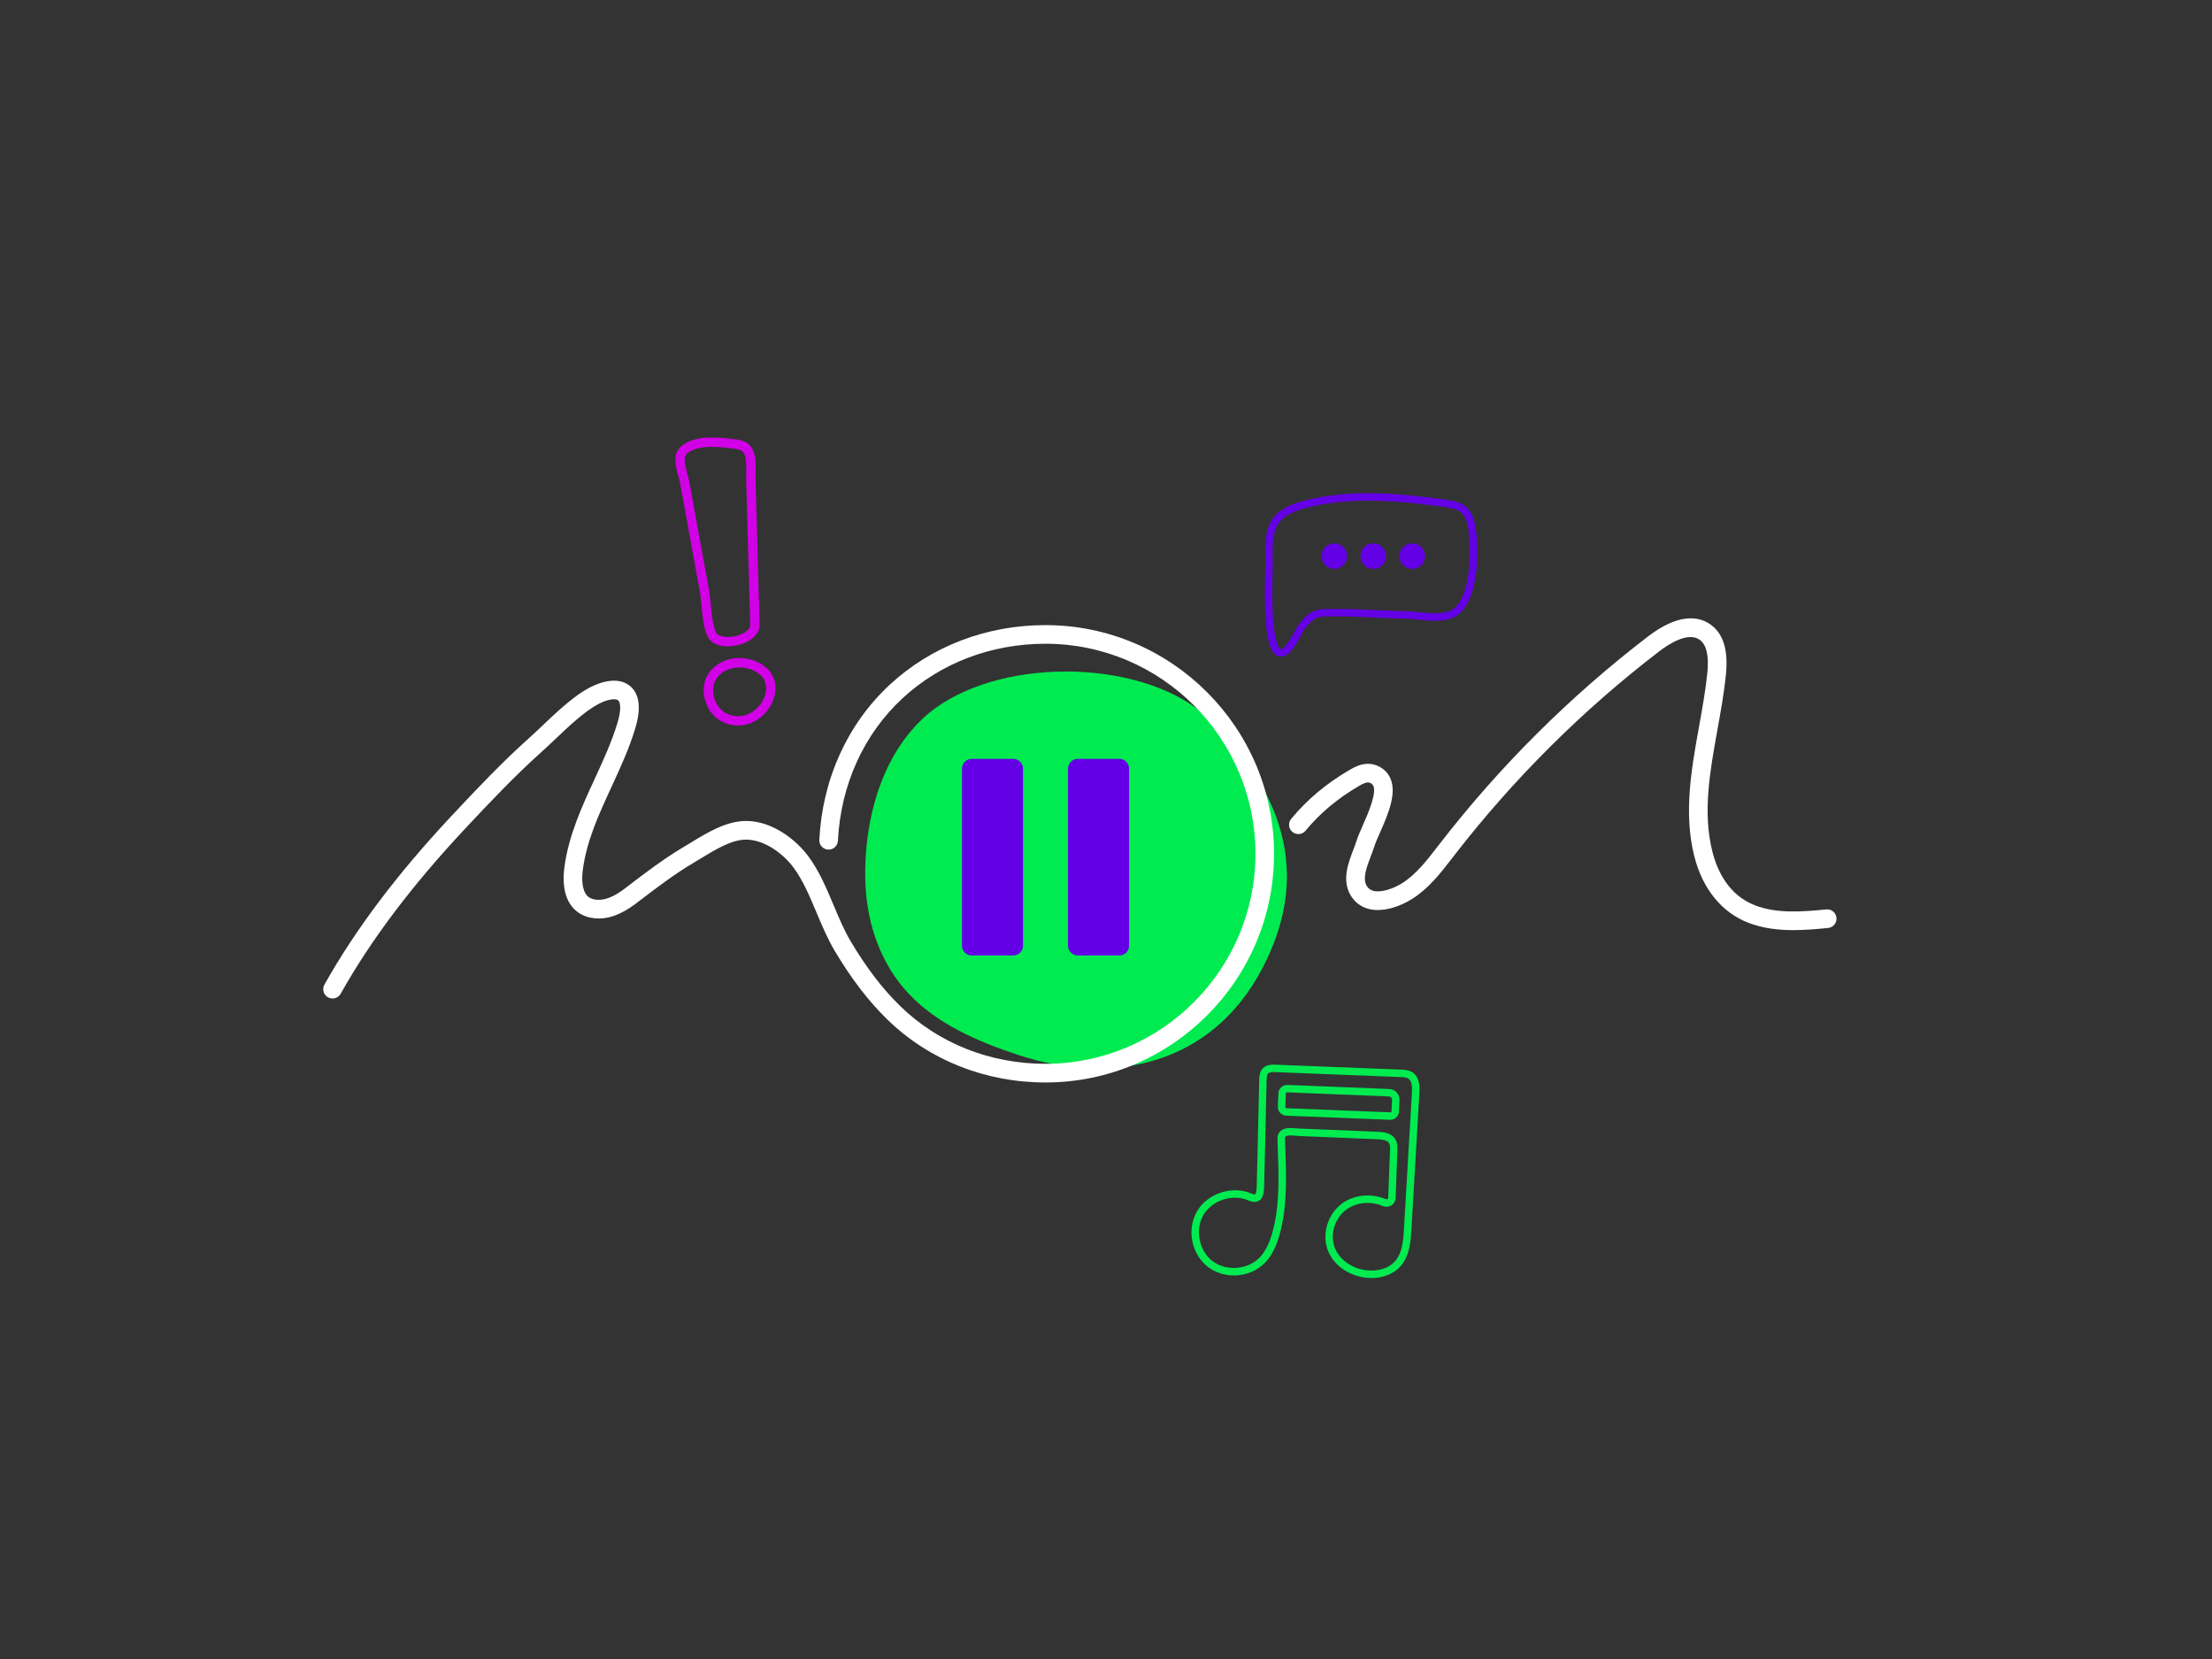 <?xml version="1.0" encoding="utf-8"?>
<!-- Generator: Adobe Illustrator 25.2.3, SVG Export Plug-In . SVG Version: 6.00 Build 0)  -->
<svg version="1.1" xmlns="http://www.w3.org/2000/svg" xmlns:xlink="http://www.w3.org/1999/xlink" x="0px" y="0px"
	 viewBox="0 0 800 600" style="enable-background:new 0 0 800 600;" xml:space="preserve">
<rect x="0" y="0" width="800" height="600" fill="#333333" stroke="none"/>
<style type="text/css">
	.st0{display:none;}
	.st1{display:inline;}
	.st2{fill:none;stroke:#D200E6;stroke-width:4;stroke-miterlimit:10;}
	.st3{fill:#00EB50;}
	.st4{fill:none;stroke:#8E02F5;stroke-width:4;stroke-miterlimit:10;}
	.st5{fill:none;stroke:#FFFFFF;stroke-width:10;stroke-linecap:round;stroke-linejoin:round;stroke-miterlimit:10;}
	.st6{fill:none;stroke:#D200E6;stroke-width:4;stroke-linecap:round;stroke-linejoin:round;stroke-miterlimit:10;}
	.st7{fill:#8E02F5;}
	.st8{fill:#D200E6;}
	.st9{fill:none;stroke:#8E02F5;stroke-width:10;stroke-linecap:round;stroke-linejoin:round;stroke-miterlimit:10;}
	.st10{fill:none;stroke:#00EB50;stroke-width:10;stroke-linecap:round;stroke-linejoin:round;stroke-miterlimit:10;}
	.st11{fill:#6400E6;}
	.st12{fill:none;stroke:#6400E6;stroke-width:10;stroke-linecap:round;stroke-linejoin:round;stroke-miterlimit:10;}
	.st13{fill:none;stroke:#FFFFFF;stroke-width:2.666;stroke-miterlimit:10;}
	.st14{fill:none;stroke:#6400E6;stroke-width:4;stroke-miterlimit:10;}
	.st15{fill:none;stroke:#FFFFFF;stroke-width:12;stroke-linecap:round;stroke-linejoin:round;stroke-miterlimit:10;}
	.st16{fill:none;stroke:#FFFFFF;stroke-width:1.949;stroke-miterlimit:10;}
	.st17{fill:none;stroke:#D200E6;stroke-width:10;stroke-linecap:round;stroke-linejoin:round;stroke-miterlimit:10;}
	.st18{fill:none;stroke:#D200E6;stroke-width:4;stroke-linecap:round;stroke-linejoin:round;}
	.st19{clip-path:url(#SVGID_2_);}
	.st20{fill:none;stroke:#D200E6;stroke-width:3;stroke-miterlimit:10;}
	.st21{fill:none;stroke:#FFFFFF;stroke-width:10;stroke-miterlimit:10;}
	.st22{fill:none;stroke:#FFFFFF;stroke-width:9.054;stroke-linecap:round;stroke-linejoin:round;stroke-miterlimit:10;}
	.st23{fill:none;stroke:#00EB50;stroke-width:4;stroke-miterlimit:10;}
	.st24{fill:none;stroke:#D200E6;stroke-width:5;stroke-miterlimit:10;}
	.st25{fill:none;stroke:#6400E6;stroke-width:5;stroke-linecap:round;stroke-linejoin:round;stroke-miterlimit:10;}
	.st26{fill:none;stroke:#6400E6;stroke-width:8;stroke-linecap:round;stroke-linejoin:round;stroke-miterlimit:10;}
	.st27{fill:#FFFFFF;}
	.st28{fill:none;stroke:#FFFFFF;stroke-width:1.796;stroke-miterlimit:10;}
	.st29{fill:none;stroke:#FFFFFF;stroke-width:1.254;stroke-miterlimit:10;}
	.st30{clip-path:url(#SVGID_4_);}
	.st31{fill:none;stroke:#FFFFFF;stroke-width:6.737;stroke-linecap:round;stroke-linejoin:round;stroke-miterlimit:10;}
</style>
<g id="BG" class="st0">
	<rect y="0" transform="matrix(-1 -1.224647e-16 1.224647e-16 -1 800 600)" class="st1" width="800" height="600"/>
</g>
<g id="Illustration">
	<g>
		<g>
			<g>
				<g>
					<g>
						<g>
							<g>
								<g>
									<path class="st3" d="M323.05,273.65c2.79-4.95,6.23-9.5,10.38-13.49c22.72-21.79,73.94-22.95,99.68-3.71
										c8.61,6.44,15.59,15.23,21.44,24.74c13.87,22.52,14.56,45.59,1.53,69.87c-18.02,33.59-53.06,41.88-87.6,30.55
										c-14.76-4.84-29.57-11.27-39.88-22.26c-10.02-10.68-14.84-24.85-15.56-38.76C312.24,304.95,315.26,287.43,323.05,273.65z"
										/>
								</g>
							</g>
						</g>
					</g>
				</g>
			</g>
		</g>
		<g>
			<g>
				<g>
					<g>
						<g>
							<g>
								<g>
									<g>
										<g>
											<path class="st11" d="M463.27,237.49c-0.24,0-0.48-0.03-0.73-0.08c-4.09-0.91-5.53-9.92-4.98-31.09l0.03-1.12
												c0.03-1.11,0.01-2.24-0.01-3.43c-0.06-4.22-0.13-8.58,1.7-12.47c2.43-5.19,8.4-7.24,13.32-8.45
												c12.31-3.02,26.66-3.27,45.17-0.79c0.84,0.11,1.63,0.21,2.39,0.3c6.77,0.84,11.24,1.4,13.01,8.15l0,0
												c2.13,8.14,2.16,30.4-7.47,34.77c-3.8,1.73-8.44,1.25-12.52,0.83c-1.63-0.17-3.17-0.33-4.59-0.35
												c-3.59-0.06-7.24-0.24-10.77-0.41c-4.69-0.23-9.54-0.46-14.27-0.42c-0.6,0.01-1.16,0.01-1.69,0.01
												c-5.19,0.01-6.27,0.01-9.64,4.02c-0.43,0.5-1.06,1.64-1.72,2.86C468.62,233.26,466.3,237.49,463.27,237.49z
												 M495.01,181.06c-8.09,0-15.23,0.8-21.76,2.4c-4.34,1.07-9.57,2.82-11.52,6.98c-1.56,3.33-1.51,7.38-1.45,11.29
												c0.02,1.17,0.03,2.37,0.01,3.54l-0.03,1.12c-0.1,3.79-0.28,10.83,0.14,17.14c0.71,10.67,2.66,11.23,2.74,11.25
												c1.41,0.31,3.84-4.13,5.01-6.26c0.77-1.4,1.43-2.61,2.03-3.31c4.16-4.95,6.37-4.96,11.69-4.96c0.52,0,1.07,0,1.67-0.01
												c4.81-0.04,9.7,0.19,14.43,0.42c3.51,0.17,7.14,0.35,10.68,0.4c1.53,0.03,3.13,0.19,4.82,0.36
												c3.93,0.41,8,0.83,11.13-0.6c7.67-3.49,7.93-24.19,5.98-31.64l0,0c-1.31-4.99-4.07-5.33-10.73-6.16
												c-0.76-0.09-1.57-0.19-2.41-0.31C509.16,181.62,501.76,181.06,495.01,181.06z"/>
										</g>
									</g>
								</g>
							</g>
						</g>
					</g>
				</g>
				<g>
					<g>
						<g>
							<g>
								<g>
									<g>
										<g>
											<g>
												<path class="st11" d="M487.18,201.14c0,2.61-2.02,4.62-4.63,4.62c-2.56,0-4.62-2.02-4.62-4.62
													c0-2.61,2.07-4.62,4.62-4.62C485.16,196.52,487.18,198.54,487.18,201.14z"/>
											</g>
										</g>
									</g>
								</g>
							</g>
						</g>
					</g>
					<g>
						<g>
							<g>
								<g>
									<g>
										<g>
											<g>
												<path class="st11" d="M501.27,201.14c0,2.61-2.02,4.62-4.63,4.62c-2.56,0-4.62-2.02-4.62-4.62
													c0-2.61,2.07-4.62,4.62-4.62C499.25,196.52,501.27,198.54,501.27,201.14z"/>
											</g>
										</g>
									</g>
								</g>
							</g>
						</g>
					</g>
					<g>
						<g>
							<g>
								<g>
									<g>
										<g>
											<g>
												<path class="st11" d="M515.37,201.14c0,2.61-2.02,4.62-4.63,4.62c-2.56,0-4.62-2.02-4.62-4.62
													c0-2.61,2.07-4.62,4.62-4.62C513.35,196.52,515.37,198.54,515.37,201.14z"/>
											</g>
										</g>
									</g>
								</g>
							</g>
						</g>
					</g>
				</g>
			</g>
		</g>
		<g>
			<g>
				<g>
					<g>
						<g>
							<g>
								<g>
									<path class="st3" d="M496.02,462.22c-0.89,0-1.79-0.07-2.7-0.21c-5.78-0.89-10.7-4.4-12.82-9.15
										c-2.69-6.01-0.48-13.8,5.04-17.72c4.34-3.09,10.48-3.65,15.66-1.45c0.29,0.12,0.52,0.01,0.61-0.04
										c0.12-0.07,0.25-0.21,0.26-0.46l0.64-17.15c0.04-1.07,0.04-1.94-0.31-2.56c-0.66-1.15-2.55-1.38-4.31-1.46l-28.48-1.18
										c-0.38-0.02-0.78-0.05-1.21-0.09c-1.37-0.12-3.07-0.27-3.56,0.42c-0.08,0.11-0.12,0.3-0.11,0.53
										c0.04,1.28,0.08,2.56,0.13,3.85c0.36,10.19,0.73,20.73-2.02,30.74c-1.29,4.71-3.02,8.05-5.44,10.5
										c-5.32,5.4-14.54,6.03-20.55,1.4c-6.01-4.63-7.74-13.7-3.87-20.23c3.81-6.41,12.79-9.29,19.61-6.29
										c0.82,0.36,1.23,0.34,1.34,0.27c0.52-0.33,0.58-2.56,0.6-3.62l0.01-0.22c0.07-2.88,0.14-5.75,0.2-8.63l0.67-28.9
										c0.03-1.09,0.07-2.93,1.29-4.19c1.4-1.45,3.57-1.37,4.74-1.32l45.19,1.78c1.25,0.05,2.95,0.12,4.34,1.08
										c1.35,0.94,2.14,2.5,2.35,4.64v0c0.1,1.02,0.06,2.03,0.02,2.79l-2.88,49.26c-0.23,4.02-0.56,9.53-3.93,13.34
										C504.11,460.68,500.23,462.22,496.02,462.22z M494.59,435.05c-2.72,0-5.37,0.78-7.5,2.29c-4.51,3.21-6.32,9.54-4.14,14.43
										c1.76,3.92,5.88,6.83,10.77,7.58c3.38,0.52,7.99-0.04,10.78-3.19c2.55-2.88,2.99-7.01,3.26-11.71l2.88-49.26
										c0.04-0.67,0.07-1.54-0.01-2.37c-0.13-1.33-0.53-2.21-1.21-2.69c-0.69-0.48-1.68-0.55-2.91-0.6l-45.19-1.78
										c-1.04-0.04-2.18-0.04-2.7,0.5c-0.45,0.47-0.51,1.43-0.53,2.38l-0.67,28.9c-0.07,2.88-0.13,5.76-0.2,8.63l-0.01,0.22
										c-0.05,2.22-0.11,4.73-1.85,5.84c-1.01,0.64-2.31,0.61-3.87-0.07c-5.64-2.48-13.06-0.1-16.21,5.19
										c-3.15,5.3-1.68,12.95,3.2,16.72c4.88,3.76,12.66,3.23,16.98-1.16c2.08-2.12,3.6-5.08,4.76-9.33
										c2.64-9.62,2.27-19.95,1.92-29.94c-0.05-1.29-0.09-2.58-0.13-3.86c-0.02-0.83,0.19-1.58,0.62-2.18
										c1.39-1.93,4.05-1.7,5.99-1.53c0.38,0.03,0.75,0.07,1.09,0.08l28.48,1.18c2.49,0.1,5.22,0.52,6.53,2.81
										c0.77,1.34,0.71,2.88,0.67,4l-0.64,17.15c-0.04,1.08-0.6,2.06-1.51,2.64c-0.93,0.59-2.09,0.68-3.11,0.25
										C498.37,435.42,496.47,435.05,494.59,435.05z M502.84,404.99c-0.04,0-0.09,0-0.13,0l-37.53-1.49
										c-1.73-0.07-3.09-1.53-3.02-3.27l0.19-4.83c0.07-1.73,1.54-3.08,3.27-3.02l36.86,1.47c2.1,0.08,3.74,1.86,3.65,3.96
										l-0.17,4.16c-0.03,0.84-0.39,1.61-1.01,2.18C504.38,404.69,503.63,404.99,502.84,404.99z M465.5,395.07
										c-0.24,0-0.44,0.19-0.45,0.43l-0.19,4.83c-0.01,0.25,0.18,0.46,0.43,0.47l37.53,1.49c0.16,0.01,0.27-0.07,0.32-0.12
										c0.05-0.05,0.14-0.15,0.14-0.31l0.17-4.16c0.02-0.61-0.45-1.13-1.07-1.16l-36.86-1.47
										C465.51,395.07,465.51,395.07,465.5,395.07z"/>
								</g>
							</g>
						</g>
					</g>
				</g>
			</g>
		</g>
		<g>
			<g>
				<g>
					<g>
						<g>
							<g>
								<g>
									<path class="st8" d="M266.88,262.39c-1.11,0-2.22-0.15-3.31-0.45c-4.07-1.12-7.14-4.15-8.44-8.31
										c-1.5-4.82-0.34-9.34,3.2-12.39c4.14-3.58,10.47-4.27,15.76-1.74c4,1.92,6.25,5.18,6.35,9.19l0,0
										c0.1,3.97-2,8.12-5.48,10.84C272.56,261.41,269.73,262.39,266.88,262.39z M267.45,241.38c-2.58,0-5.09,0.83-6.92,2.41
										c-2.51,2.17-3.28,5.31-2.18,8.84c0.95,3.04,3.18,5.25,6.12,6.06c3.93,1.08,6.96-0.67,8.42-1.81
										c2.61-2.04,4.26-5.23,4.19-8.11l0,0c-0.07-2.72-1.6-4.87-4.44-6.23C271,241.76,269.21,241.38,267.45,241.38z
										 M263.18,233.75c-2.29,0-4.47-0.55-5.97-1.89c-0.53-0.47-0.94-1.01-1.24-1.63c-1.5-3.1-1.89-7.28-2.28-11.33
										c-0.18-1.87-0.35-3.64-0.61-5.11l-7.16-39.3c-0.12-0.66-0.35-1.48-0.59-2.34c-0.93-3.31-2.2-7.85,0.96-10.68
										c5-4.47,14.49-3.24,19.59-2.58c1.18,0.15,2.54,0.37,3.8,1.05c3.79,2.04,3.66,7.13,3.57,10.84c-0.02,0.7-0.04,1.36-0.02,1.9
										l0.48,17.14c0.23,8.11,0.45,16.22,0.68,24.33c0.04,1.3,0.08,2.61,0.12,3.91c0.08,2.59,0.17,5.27,0.21,7.91
										c0.04,2.56-1.78,4.87-4.98,6.33C267.82,233.21,265.44,233.75,263.18,233.75z M257.52,161.61c-3.45,0-6.9,0.53-8.99,2.4
										c-1.59,1.42-0.73,4.52,0.04,7.26c0.26,0.94,0.51,1.83,0.66,2.64l7.16,39.3c0.29,1.61,0.47,3.45,0.65,5.39
										c0.34,3.58,0.73,7.63,1.96,10.18c0.1,0.21,0.25,0.4,0.44,0.57v0c1.57,1.4,5.72,1.36,8.88-0.08
										c1.9-0.87,3.02-2.07,3.01-3.22c-0.04-2.61-0.12-5.28-0.21-7.85c-0.04-1.31-0.08-2.61-0.12-3.92
										c-0.22-8.11-0.45-16.22-0.68-24.33l-0.48-17.14c-0.02-0.63,0-1.33,0.02-2.08c0.07-2.84,0.17-6.73-1.8-7.79
										c-0.75-0.4-1.71-0.56-2.64-0.68C263.35,161.99,260.44,161.61,257.52,161.61z"/>
								</g>
							</g>
						</g>
					</g>
				</g>
			</g>
		</g>
		<g>
			<g>
				<g>
					<g>
						<g>
							<g>
								<g>
									<path class="st27" d="M378.12,391.49c-21.8,0-42.12-8.09-57.21-22.78c-6.8-6.62-13.02-14.74-19.03-24.83
										c-2.57-4.32-4.6-9.14-6.56-13.81c-2.54-6.03-4.93-11.73-8.36-16.34c-3.69-4.96-10.38-10-17.01-10.07
										c-5.23-0.07-11.11,3.53-16.3,6.69c-0.94,0.57-1.85,1.13-2.74,1.65c-6.94,4.09-13.53,9.13-19.91,14l-0.98,0.75
										c-5.31,4.05-10.18,5.81-14.91,5.36c-3.46-0.33-6.31-1.79-8.26-4.24c-3.27-4.11-3.29-9.96-2.74-14.15
										c1.53-11.57,6.32-21.94,10.95-31.98c3.06-6.63,6.22-13.49,8.31-20.48c1.38-4.63,1.05-7.37,0.12-8.03
										c-1.11-0.78-5.02-0.47-10.8,3.73c-4.06,2.95-7.67,6.37-11.49,10c-1.75,1.66-3.55,3.37-5.39,5.02
										c-9.59,8.59-18.62,18.12-27.79,27.93c-19.23,20.58-33.89,40.04-44.81,59.49c-0.91,1.62-2.97,2.2-4.59,1.29
										c-1.62-0.91-2.2-2.96-1.29-4.59c11.19-19.92,26.15-39.81,45.76-60.79c9.28-9.93,18.42-19.57,28.22-28.35
										c1.77-1.58,3.54-3.26,5.25-4.89c3.81-3.62,7.76-7.35,12.17-10.56c7.41-5.38,14.39-6.8,18.65-3.77
										c2.66,1.88,5.24,6.09,2.44,15.45c-2.22,7.45-5.49,14.53-8.65,21.37c-4.62,10.02-8.99,19.48-10.39,30.04
										c-0.53,4.03-0.05,7.34,1.33,9.07c0.51,0.64,1.44,1.52,3.62,1.73c2.95,0.28,6.29-1.03,10.18-4.01l0.98-0.75
										c6.53-4.99,13.29-10.15,20.58-14.45c0.85-0.5,1.74-1.04,2.65-1.6c5.61-3.43,12.59-7.68,19.7-7.68c0.06,0,0.12,0,0.18,0
										c9.56,0.1,18.02,6.95,22.35,12.79c3.91,5.26,6.58,11.61,9.16,17.74c1.96,4.66,3.81,9.06,6.14,12.98
										c5.69,9.58,11.56,17.25,17.93,23.45c13.83,13.46,32.48,20.87,52.51,20.87c41.88,0,75.96-34.07,75.96-75.96
										c0-41.88-34.07-75.96-75.96-75.96c-19.62,0-37.99,7.02-51.72,19.76c-14.02,13.01-22.3,31.3-23.33,51.5
										c-0.09,1.86-1.68,3.29-3.53,3.19c-1.86-0.09-3.29-1.68-3.19-3.53c1.11-21.96,10.16-41.89,25.47-56.1
										c14.98-13.9,34.98-21.56,56.3-21.56c45.6,0,82.69,37.1,82.69,82.69C460.81,354.4,423.71,391.49,378.12,391.49z"/>
								</g>
							</g>
						</g>
					</g>
				</g>
			</g>
		</g>
		<g>
			<g>
				<g>
					<g>
						<g>
							<g>
								<g>
									<g>
										<path class="st11" d="M366.45,345.56h-15.02c-1.95,0-3.53-1.58-3.53-3.53v-64.05c0-1.95,1.58-3.53,3.53-3.53h15.02
											c1.95,0,3.53,1.58,3.53,3.53v64.05C369.98,343.98,368.4,345.56,366.45,345.56z"/>
									</g>
								</g>
							</g>
						</g>
					</g>
				</g>
			</g>
			<g>
				<g>
					<g>
						<g>
							<g>
								<g>
									<g>
										<path class="st11" d="M404.81,345.56h-15.02c-1.95,0-3.53-1.58-3.53-3.53v-64.05c0-1.95,1.58-3.53,3.53-3.53h15.02
											c1.95,0,3.53,1.58,3.53,3.53v64.05C408.33,343.98,406.75,345.56,404.81,345.56z"/>
									</g>
								</g>
							</g>
						</g>
					</g>
				</g>
			</g>
		</g>
		<g>
			<g>
				<g>
					<g>
						<g>
							<g>
								<g>
									<path class="st27" d="M648.57,336.39c-5.56,0-10.97-0.65-16.17-2.63c-9.71-3.71-16.7-12.32-19.67-24.23
										c-3.87-15.55-1.01-31.41,1.75-46.75c1.14-6.35,2.33-12.91,2.99-19.28c0.66-6.32-0.29-10.42-2.83-12.17
										c-4.14-2.86-10.96,1.47-14.65,4.3c-27.73,21.28-52.64,46.09-74.03,73.73l-0.72,0.93c-4.17,5.41-8.49,11-14.56,14.84
										c-4.13,2.61-10.4,4.93-15.62,3.61c-2.91-0.74-5.24-2.53-6.73-5.18c-3.03-5.41-0.72-11.46,1.15-16.33
										c0.44-1.14,0.85-2.21,1.14-3.16c0.48-1.55,1.3-3.41,2.25-5.56c1.87-4.24,5.36-12.14,3.63-14.63
										c-0.38-0.55-1.1-0.89-1.76-0.91c-0.96,0.01-2.2,0.68-3.29,1.31c-7.61,4.42-14.1,9.85-19.28,16.15
										c-1.18,1.43-3.31,1.64-4.74,0.46c-1.44-1.18-1.64-3.31-0.46-4.74c5.7-6.91,12.79-12.86,21.1-17.68
										c1.83-1.06,4-2.2,6.6-2.23c2.88-0.03,5.71,1.43,7.37,3.8c3.89,5.59,0.07,14.25-3,21.2c-0.83,1.88-1.61,3.66-1.98,4.84
										c-0.36,1.15-0.81,2.32-1.28,3.56c-1.43,3.73-3.05,7.97-1.56,10.62c0.58,1.04,1.38,1.66,2.5,1.94
										c2.94,0.74,7.43-0.92,10.37-2.77c5.07-3.21,9.02-8.32,12.83-13.27l0.73-0.94c21.75-28.1,47.07-53.32,75.26-74.95
										c11.39-8.75,18.57-7.27,22.58-4.5c4.78,3.3,6.64,9.32,5.7,18.41c-0.69,6.62-1.9,13.31-3.06,19.78
										c-2.76,15.31-5.37,29.78-1.85,43.93c1.71,6.87,5.8,15.85,15.53,19.57c7.69,2.94,16.53,2.36,25.68,1.44
										c1.86-0.19,3.5,1.16,3.69,3.02c0.19,1.85-1.16,3.5-3.02,3.69C656.89,336.03,652.69,336.39,648.57,336.39z"/>
								</g>
							</g>
						</g>
					</g>
				</g>
			</g>
		</g>
	</g>
</g>
<g id="Notes">
</g>
</svg>
